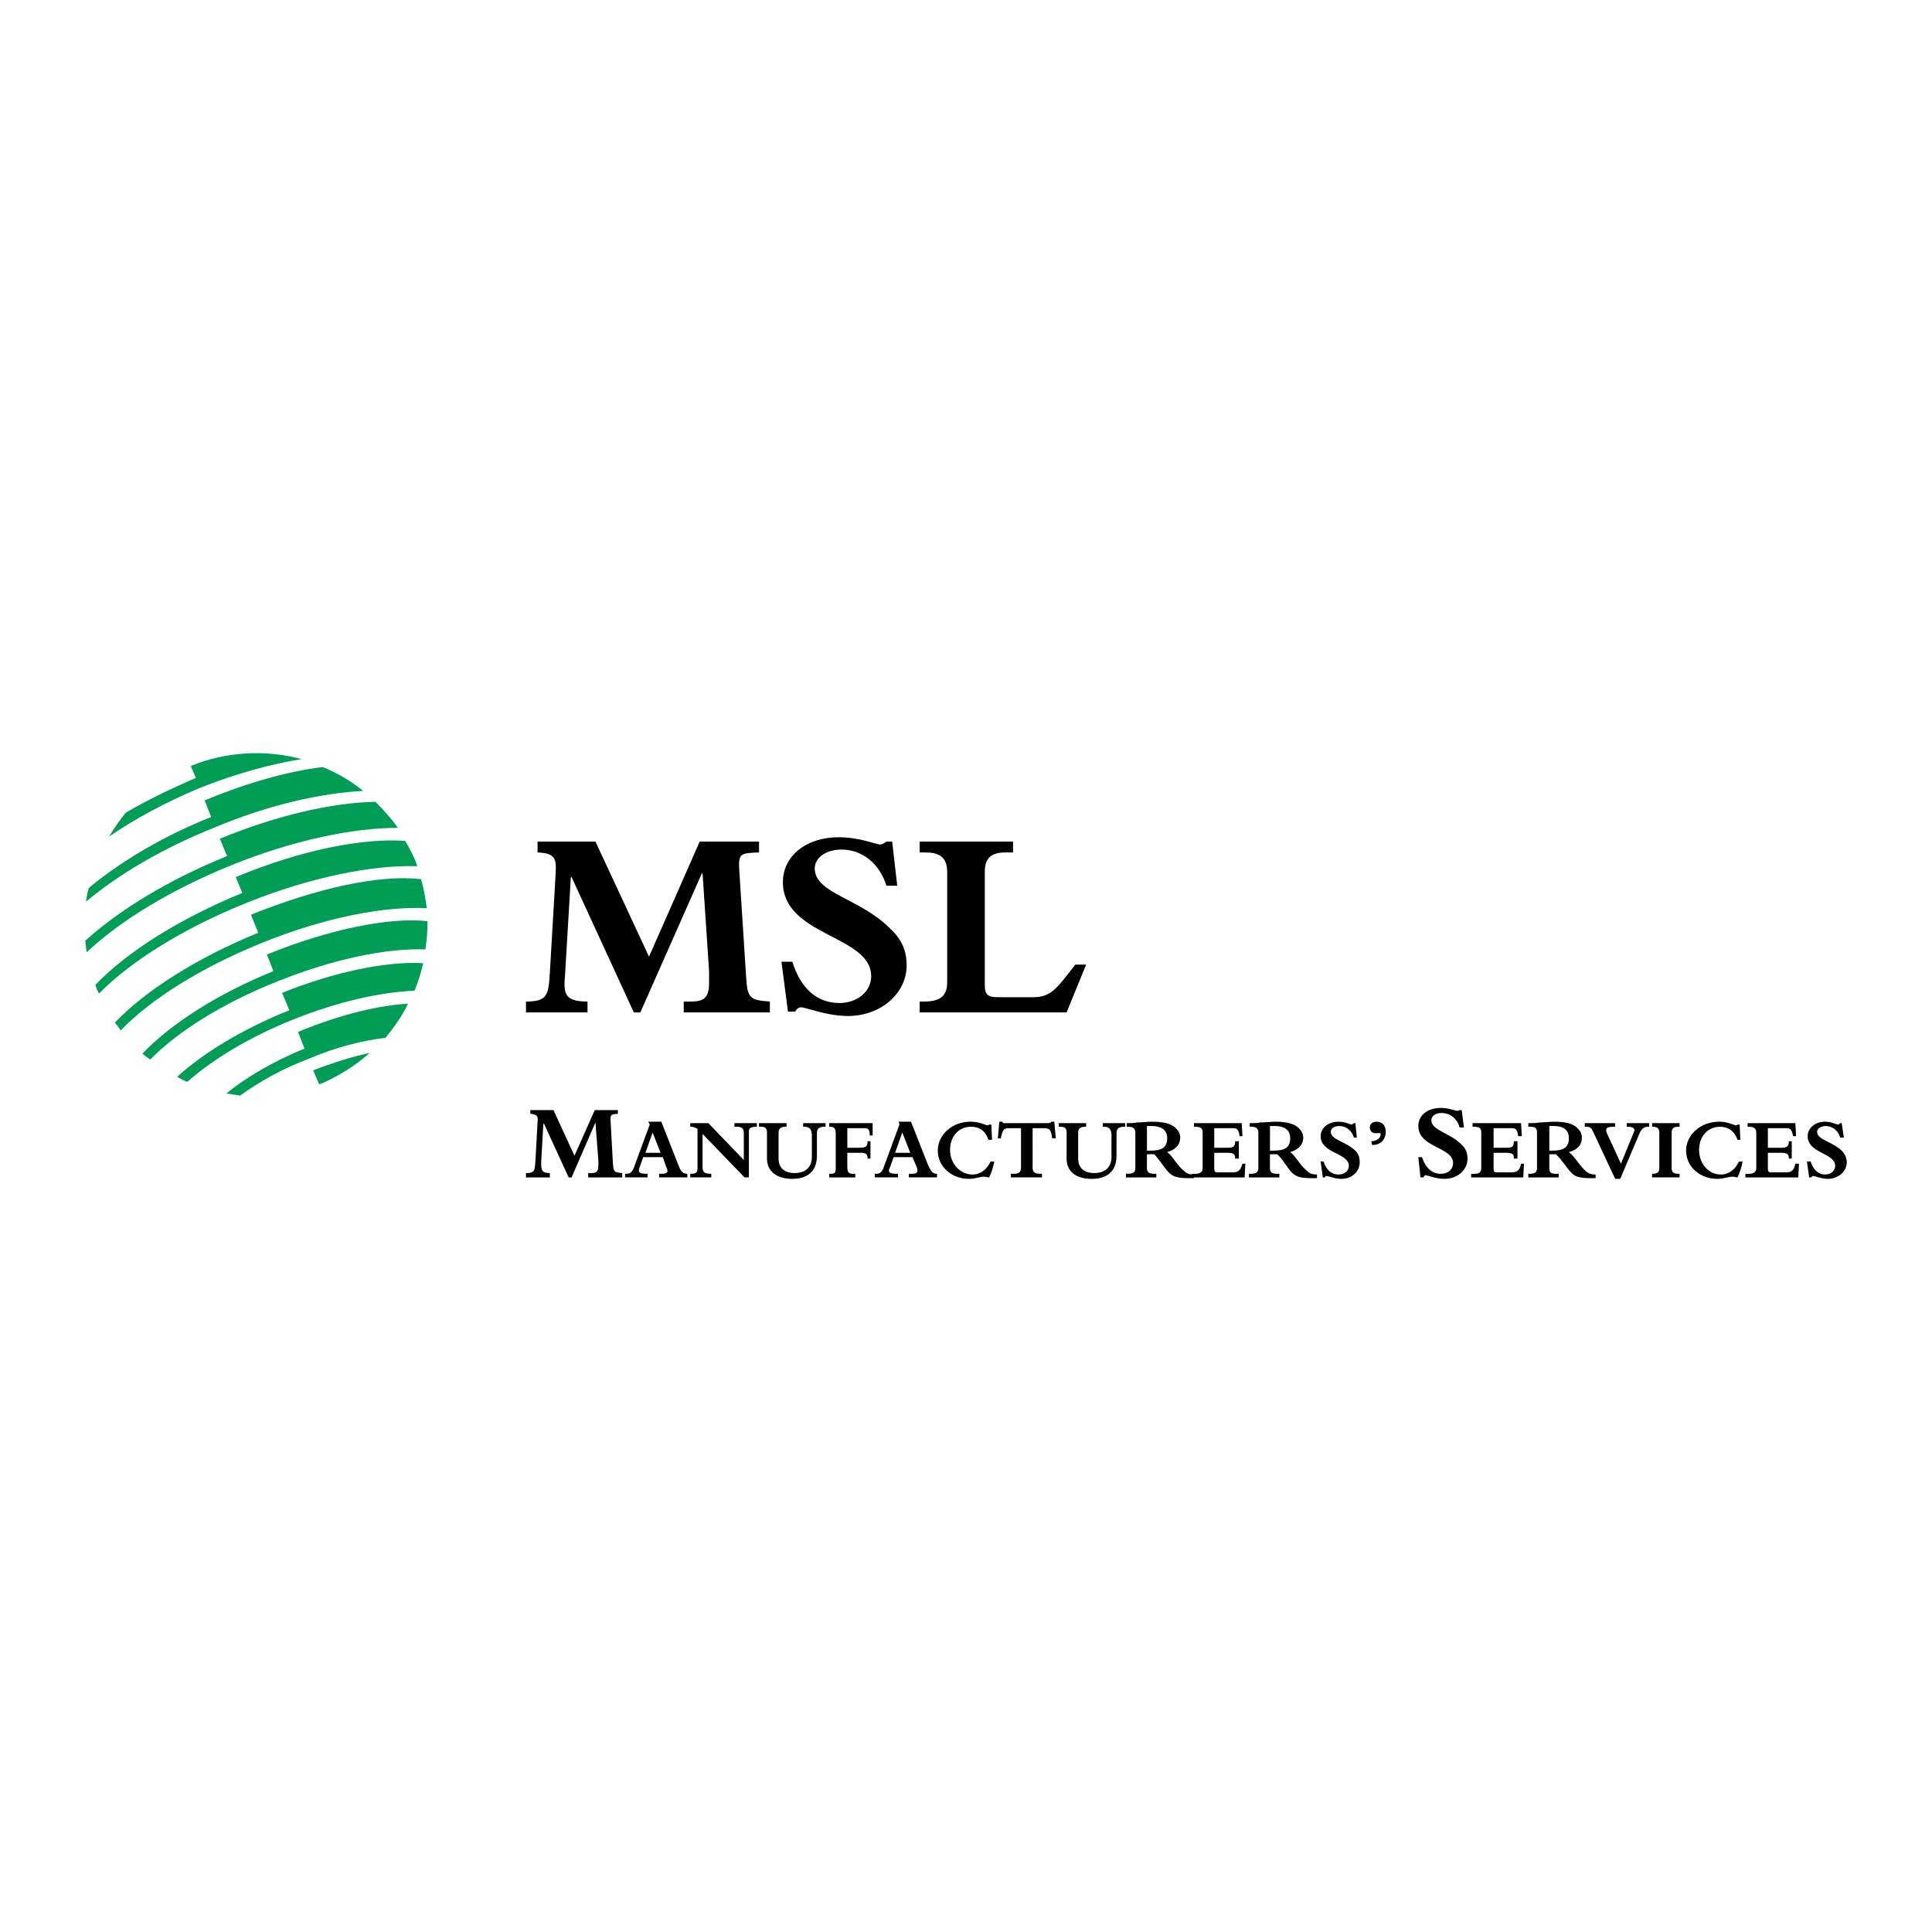 <?xml version="1.0" encoding="utf-8"?>
<!-- Generator: Adobe Illustrator 13.0.0, SVG Export Plug-In . SVG Version: 6.00 Build 14948)  -->
<!DOCTYPE svg PUBLIC "-//W3C//DTD SVG 1.0//EN" "http://www.w3.org/TR/2001/REC-SVG-20010904/DTD/svg10.dtd">
<svg version="1.0" id="Layer_1" xmlns="http://www.w3.org/2000/svg" xmlns:xlink="http://www.w3.org/1999/xlink" x="0px" y="0px"
	 width="192.756px" height="192.756px" viewBox="0 0 192.756 192.756" enable-background="new 0 0 192.756 192.756"
	 xml:space="preserve">
<g>
	<polygon fill-rule="evenodd" clip-rule="evenodd" fill="#FFFFFF" points="0,0 192.756,0 192.756,192.756 0,192.756 0,0 	"/>
	<path fill-rule="evenodd" clip-rule="evenodd" fill="#009D57" d="M8.577,89.96c3.177-2.672,7.653-5.343,12.924-7.438
		c5.343-2.238,10.542-3.394,14.73-3.61c-1.228-1.011-2.599-1.805-4.043-2.383c-3.538,0.433-7.582,1.589-11.77,3.322l0.65,1.661
		c-4.91,1.949-9.17,4.549-12.203,7.076C8.721,89.021,8.648,89.455,8.577,89.96L8.577,89.96z"/>
	<path fill-rule="evenodd" clip-rule="evenodd" fill="#009D57" d="M23.018,86.35c6.209-2.527,12.203-3.754,16.679-3.754
		c-0.65-0.939-1.444-1.805-2.238-2.599c-4.188,0.072-9.748,1.299-15.524,3.682l0.722,1.733c-5.92,2.383-10.903,5.488-14.152,8.448
		c0.072,0.361,0.072,0.794,0.144,1.155C11.826,91.982,16.952,88.805,23.018,86.35L23.018,86.35z"/>
	<path fill-rule="evenodd" clip-rule="evenodd" fill="#009D57" d="M24.534,90.104c6.426-2.599,12.636-3.827,17.113-3.683
		c-0.072-0.144-0.145-0.361-0.217-0.578c-0.289-0.649-0.649-1.372-1.011-1.949c-4.043-0.289-10.108,0.794-16.896,3.61l0.65,1.588
		c-6.354,2.599-11.553,5.921-14.658,9.17c0.072,0.145,0.072,0.289,0.145,0.434c0.072,0.145,0.144,0.288,0.216,0.433
		C12.981,95.953,18.252,92.632,24.534,90.104L24.534,90.104z"/>
	<path fill-rule="evenodd" clip-rule="evenodd" fill="#009D57" d="M25.039,91.26l0.722,1.805
		c-6.209,2.527-11.336,5.848-14.296,8.954c0.216,0.288,0.433,0.506,0.577,0.794c2.96-3.104,8.015-6.282,14.081-8.737
		c6.209-2.527,12.203-3.682,16.462-3.466c-0.145-1.011-0.289-1.949-0.578-2.888C37.964,87.216,31.682,88.588,25.039,91.26
		L25.039,91.26z"/>
	<path fill-rule="evenodd" clip-rule="evenodd" fill="#009D57" d="M27.711,97.902c5.56-2.238,10.903-3.321,14.729-3.177
		c0.145-0.938,0.217-1.877,0.217-2.816c-3.754-0.433-9.82,0.794-16.029,3.322l0.649,1.66c-5.704,2.311-10.325,5.344-13.069,8.231
		c0.289,0.217,0.505,0.434,0.794,0.578C17.674,102.957,22.223,100.069,27.711,97.902L27.711,97.902z"/>
	<path fill-rule="evenodd" clip-rule="evenodd" fill="#009D57" d="M19.552,77.613c-2.527,1.083-4.91,2.238-7.004,3.466
		c-0.578,0.722-1.155,1.516-1.661,2.382c2.527-1.733,5.56-3.394,9.025-4.837c3.61-1.444,7.076-2.383,10.181-2.888
		c-3.538-0.938-7.365-0.794-10.975,0.649l-0.072,0.072L19.552,77.613L19.552,77.613z"/>
	<path fill-rule="evenodd" clip-rule="evenodd" fill="#009D57" d="M29.227,101.729c4.477-1.805,8.737-2.744,12.13-2.888
		c0.361-0.867,0.65-1.806,0.867-2.744c-3.61-0.217-8.881,0.866-14.08,2.96l0.722,1.733c-4.693,1.877-8.665,4.332-11.192,6.643
		c0.361,0.217,0.65,0.361,1.011,0.506C21.212,105.701,24.895,103.463,29.227,101.729L29.227,101.729z"/>
	<path fill-rule="evenodd" clip-rule="evenodd" fill="#009D57" d="M30.816,105.629c2.671-1.155,5.343-1.806,7.653-2.094
		c0.867-1.083,1.661-2.167,2.239-3.394c-2.744,0.144-6.643,1.011-10.976,2.815l0.65,1.661c-3.177,1.3-5.849,2.888-7.798,4.477
		c0.434,0.072,0.939,0.145,1.372,0.217C25.833,107.939,28.144,106.64,30.816,105.629L30.816,105.629z"/>
	<path fill-rule="evenodd" clip-rule="evenodd" fill="#009D57" d="M31.249,106.784l0.578,1.372c0.072,0,0.072,0,0.144,0
		c1.805-0.795,3.466-1.806,4.91-3.105C35.148,105.412,33.126,106.062,31.249,106.784L31.249,106.784z"/>
	<path fill-rule="evenodd" clip-rule="evenodd" d="M57.026,87.505h-0.072l-0.578,9.748c-0.145,1.805-0.145,2.672,2.238,2.672v1.083
		h-6.137v-1.083c2.167,0,2.238-0.65,2.383-2.889l0.578-9.892c0.072-1.444,0-2.021-1.805-2.094v-1.083h5.776l5.343,11.48l5.055-11.48
		h5.92v1.083c-1.95,0.072-2.094,0.072-1.95,2.094l0.65,10.109c0.144,2.238,0.216,2.527,2.383,2.672v1.083h-8.593v-1.083h0.434
		c1.155,0,2.094,0,2.094-1.806c0-0.433,0-0.866,0-1.228l-0.65-9.748h-0.072l-6.137,13.864h-0.65L57.026,87.505L57.026,87.505z"/>
	<path fill-rule="evenodd" clip-rule="evenodd" d="M77.965,95.953h1.083c0.866,2.744,2.527,4.116,4.693,4.116
		c1.805,0,3.177-1.156,3.177-2.672c0-4.116-8.809-3.972-8.809-9.387c0-2.6,2.311-4.477,5.56-4.477c2.094,0,3.754,0.722,4.116,0.722
		c0.216,0,0.361-0.072,0.649-0.289h0.578l0.505,4.404h-1.083c-0.649-2.166-2.383-3.61-4.477-3.61c-1.516,0-2.671,0.794-2.671,1.877
		c0,2.527,4.549,2.96,7.582,6.065c1.155,1.083,1.588,2.238,1.588,3.61c0,2.816-2.599,5.054-5.849,5.054
		c-2.166,0-4.188-0.866-4.693-0.866c-0.216,0-0.433,0.145-0.578,0.434h-0.722L77.965,95.953L77.965,95.953z"/>
	<path fill-rule="evenodd" clip-rule="evenodd" d="M106.414,101.008H91.757v-1.083h0.433c1.733,0,2.311-0.65,2.311-1.95V87
		c0-1.589-0.938-1.95-2.166-1.95h-0.578v-1.083h9.314v1.083h-0.794c-1.444,0-2.022,0.65-2.022,1.877v11.336
		c0,1.011,0.289,1.228,1.372,1.228h3.466c1.806,0,2.383-0.938,4.188-3.249h1.083L106.414,101.008L106.414,101.008z"/>
	<path fill-rule="evenodd" clip-rule="evenodd" d="M54.282,112.127H54.21l-0.216,3.827c0,0.722,0,1.083,0.866,1.083v0.434h-2.383
		v-0.434c0.867,0,0.867-0.217,0.939-1.155l0.216-3.899c0.072-0.577,0-0.794-0.722-0.866v-0.361h2.311l2.094,4.55l2.022-4.55h2.311
		v0.361c-0.722,0.072-0.794,0.072-0.722,0.866l0.217,3.972c0.072,0.938,0.072,1.011,0.938,1.083v0.434h-3.394v-0.434h0.217
		c0.434,0,0.794,0,0.794-0.722c0-0.145,0-0.289,0-0.506l-0.289-3.827l0,0l-2.383,5.488h-0.289L54.282,112.127L54.282,112.127z"/>
	<path fill-rule="evenodd" clip-rule="evenodd" d="M65.907,115.016h-1.516l0.722-2.021L65.907,115.016L65.907,115.016z
		 M66.124,115.448l0.361,1.011c0.217,0.434,0.145,0.65-0.433,0.65h-0.289v0.361h2.816v-0.361c-0.434,0-0.65-0.217-0.867-0.794
		l-1.733-4.405h-1.3l0.145,0.289l-1.517,4.116c-0.216,0.649-0.433,0.794-0.866,0.794h-0.072v0.361h2.238v-0.361h-0.072
		c-0.867,0-0.867-0.217-0.722-0.65l0.361-1.011H66.124L66.124,115.448z"/>
	<path fill-rule="evenodd" clip-rule="evenodd" d="M70.095,116.459c0,0.506,0.217,0.65,0.867,0.65v0.361h-2.094v-0.361h0.072
		c0.505,0,0.65-0.145,0.65-0.506v-3.971c-0.217-0.145-0.433-0.217-0.722-0.217v-0.361h1.805l3.538,3.683v-2.6
		c0-0.577-0.145-0.722-0.794-0.722h-0.145v-0.361h2.239v0.361h-0.072c-0.505,0-0.722,0.145-0.722,0.434v4.621h-0.433l-4.188-4.333
		V116.459L70.095,116.459z"/>
	<path fill-rule="evenodd" clip-rule="evenodd" d="M80.132,112.055h2.238v0.361h-0.072c-0.722,0-0.794,0.289-0.794,0.722v2.167
		c0,1.949-1.444,2.311-2.455,2.311c-1.517,0-2.527-0.723-2.527-2.022v-2.599c0-0.434-0.145-0.578-0.65-0.578h-0.145v-0.361h2.744
		v0.361h-0.144c-0.361,0-0.65,0.145-0.65,0.578v2.599c0,1.083,0.794,1.444,1.588,1.444c1.155,0,1.733-0.649,1.733-1.589v-2.166
		c0-0.577-0.216-0.866-0.722-0.866h-0.145V112.055L80.132,112.055z"/>
	<path fill-rule="evenodd" clip-rule="evenodd" d="M84.536,114.51h1.228c0.65,0,0.794-0.145,0.794-0.649h0.289v1.732h-0.289
		c0-0.433-0.145-0.577-0.65-0.577h-1.372v1.372c0,0.577,0.145,0.722,0.578,0.722h0.217v0.361h-2.6v-0.361h0.145
		c0.361,0,0.505-0.072,0.505-0.506v-3.466c0-0.577-0.145-0.722-0.578-0.722h-0.072v-0.361h4.333v1.228h-0.289
		c0-0.577-0.145-0.722-0.505-0.722h-1.733V114.51L84.536,114.51z"/>
	<path fill-rule="evenodd" clip-rule="evenodd" d="M90.818,115.016h-1.516l0.722-2.021L90.818,115.016L90.818,115.016z
		 M91.035,115.448l0.434,1.011c0.144,0.434,0.072,0.65-0.434,0.65h-0.361v0.361h2.816v-0.361c-0.433,0-0.578-0.217-0.867-0.794
		l-1.733-4.405h-1.227l0.072,0.289l-1.516,4.116c-0.217,0.649-0.433,0.794-0.794,0.794H87.28v0.361h2.311v-0.361h-0.145
		c-0.794,0-0.866-0.217-0.65-0.65l0.361-1.011H91.035L91.035,115.448z"/>
	<path fill-rule="evenodd" clip-rule="evenodd" d="M99.194,115.882c-0.072,0.506-0.289,1.155-0.506,1.589
		c-0.145,0-0.289-0.072-0.506-0.072c-0.433,0-0.866,0.217-1.516,0.217c-1.733,0-3.105-1.228-3.105-2.816s1.444-2.889,3.249-2.889
		c0.939,0,1.516,0.361,1.733,0.361c0,0,0.072,0,0.145-0.072h0.217l0.072,1.517h-0.361c-0.289-0.866-0.866-1.3-1.733-1.3
		c-1.228,0-2.094,0.938-2.094,2.311s1.011,2.455,2.238,2.455c0.794,0,1.444-0.506,1.805-1.3H99.194L99.194,115.882z"/>
	<path fill-rule="evenodd" clip-rule="evenodd" d="M103.021,116.459c0,0.434,0.145,0.65,0.795,0.65h0.144v0.361h-3.104v-0.361h0.289
		c0.506,0,0.722-0.145,0.722-0.65v-3.898h-1.083c-0.649,0-0.722,0.072-0.938,1.011h-0.289l0.145-1.661h0.289
		c0.072,0.072,0.072,0.145,0.145,0.145s0.145,0,0.217,0h4.115c0.289,0,0.289,0,0.434-0.145h0.288l0.145,1.661h-0.36
		c-0.145-0.938-0.217-1.011-0.939-1.011h-1.011V116.459L103.021,116.459z"/>
	<path fill-rule="evenodd" clip-rule="evenodd" d="M110.024,112.055h2.238v0.361h-0.071c-0.723,0-0.795,0.289-0.795,0.722v2.167
		c0,1.949-1.444,2.311-2.455,2.311c-1.588,0-2.527-0.723-2.527-2.022v-2.599c0-0.434-0.145-0.578-0.649-0.578h-0.145v-0.361h2.744
		v0.361h-0.145c-0.361,0-0.65,0.145-0.65,0.578v2.599c0,1.083,0.795,1.444,1.589,1.444c1.155,0,1.733-0.649,1.733-1.589v-2.166
		c0-0.577-0.217-0.866-0.723-0.866h-0.145V112.055L110.024,112.055z"/>
	<path fill-rule="evenodd" clip-rule="evenodd" d="M114.43,112.344h0.505c0.794,0,1.517,0.289,1.517,1.228s-0.578,1.228-1.661,1.228
		h-0.36V112.344L114.43,112.344z M114.43,115.16h0.722c0.505,0.505,1.011,1.371,1.444,1.805c0.433,0.434,0.866,0.578,1.949,0.578
		c0.289,0,0.361,0,0.578,0v-0.361c-0.578,0-0.795-0.145-1.156-0.506c-0.649-0.577-0.938-1.299-1.516-1.732
		c0.794-0.217,1.3-0.723,1.3-1.444c0-0.361-0.145-0.649-0.434-0.938c-0.433-0.434-1.155-0.65-2.383-0.65
		c-0.361,0-0.938,0.072-1.444,0.072c-0.36,0.072-0.649,0.072-1.083,0.072v0.361h0.145c0.578,0,0.722,0.217,0.722,0.649v3.466
		c0,0.434-0.216,0.578-0.794,0.578h-0.145v0.361h3.033v-0.361h-0.217c-0.506,0-0.722-0.145-0.722-0.578V115.16L114.43,115.16z"/>
	<path fill-rule="evenodd" clip-rule="evenodd" d="M123.094,112.561h-1.949v1.949h1.444c0.433,0,0.649-0.145,0.649-0.649h0.361
		v1.732h-0.361c0-0.433-0.145-0.577-0.794-0.577h-1.3v1.516c0,0.361,0.072,0.434,0.361,0.434h1.443c0.578,0,0.794-0.145,1.012-0.866
		h0.288l-0.072,1.372h-5.271v-0.361h0.36c0.506,0,0.723-0.217,0.723-0.578v-3.466c0-0.505-0.145-0.649-0.794-0.649h-0.072v-0.361
		h4.766l0.072,1.3h-0.289C123.6,112.777,123.455,112.561,123.094,112.561L123.094,112.561z"/>
	<path fill-rule="evenodd" clip-rule="evenodd" d="M126.704,112.344h0.506c0.794,0,1.516,0.289,1.516,1.228s-0.577,1.228-1.66,1.228
		h-0.361V112.344L126.704,112.344z M126.704,115.16h0.722c0.578,0.505,1.011,1.371,1.444,1.805s0.866,0.578,1.949,0.578
		c0.289,0,0.361,0,0.578,0v-0.361c-0.578,0-0.794-0.145-1.155-0.506c-0.649-0.577-0.938-1.299-1.517-1.732
		c0.795-0.217,1.3-0.723,1.3-1.444c0-0.361-0.145-0.649-0.433-0.938c-0.434-0.434-1.156-0.65-2.383-0.65
		c-0.289,0-0.938,0.072-1.444,0.072c-0.361,0.072-0.65,0.072-1.083,0.072v0.361h0.145c0.577,0,0.722,0.217,0.722,0.649v3.466
		c0,0.434-0.217,0.578-0.794,0.578h-0.145v0.361h3.032v-0.361h-0.217c-0.505,0-0.722-0.145-0.722-0.578V115.16L126.704,115.16z"/>
	<path fill-rule="evenodd" clip-rule="evenodd" d="M131.759,115.882h0.289c0.288,0.866,0.794,1.3,1.516,1.3
		c0.578,0,1.011-0.361,1.011-0.866c0-1.3-2.815-1.228-2.815-2.961c0-0.794,0.722-1.444,1.805-1.444c0.649,0,1.155,0.289,1.3,0.289
		c0.072,0,0.072-0.072,0.217-0.145h0.145l0.145,1.444h-0.289c-0.217-0.722-0.795-1.155-1.444-1.155
		c-0.506,0-0.866,0.217-0.866,0.578c0,0.794,1.443,0.938,2.455,1.877c0.36,0.361,0.433,0.794,0.433,1.155
		c0,0.938-0.794,1.661-1.805,1.661c-0.723,0-1.3-0.289-1.517-0.289c-0.072,0-0.145,0-0.145,0.145h-0.216L131.759,115.882
		L131.759,115.882z"/>
	<path fill-rule="evenodd" clip-rule="evenodd" d="M136.812,113.86c0.506,0,0.939-0.289,0.939-0.723
		c0-0.144-0.217-0.072-0.434-0.072c-0.434,0-0.65-0.216-0.65-0.577s0.289-0.578,0.65-0.578c0.577,0,0.938,0.361,0.938,1.012
		c0,0.794-0.577,1.371-1.372,1.299L136.812,113.86L136.812,113.86z"/>
	<path fill-rule="evenodd" clip-rule="evenodd" d="M141.506,115.448h0.361c0.361,1.083,1.011,1.661,1.877,1.661
		c0.723,0,1.228-0.434,1.228-1.083c0-1.589-3.466-1.517-3.466-3.683c0-1.083,0.939-1.805,2.238-1.805
		c0.795,0,1.444,0.288,1.661,0.288c0.072,0,0.145,0,0.217-0.072h0.217l0.216,1.733h-0.433c-0.217-0.866-0.938-1.444-1.806-1.444
		c-0.577,0-1.011,0.289-1.011,0.722c0,1.012,1.806,1.229,2.961,2.383c0.505,0.434,0.649,0.939,0.649,1.444
		c0,1.155-1.011,2.022-2.311,2.022c-0.866,0-1.66-0.361-1.877-0.361c-0.072,0-0.145,0.072-0.217,0.217h-0.289L141.506,115.448
		L141.506,115.448z"/>
	<path fill-rule="evenodd" clip-rule="evenodd" d="M150.893,112.561h-1.877v1.949h1.372c0.505,0,0.649-0.145,0.649-0.649h0.361
		v1.732h-0.361c0-0.433-0.072-0.577-0.794-0.577h-1.228v1.516c0,0.361,0.072,0.434,0.289,0.434h1.443
		c0.578,0,0.867-0.145,1.012-0.866h0.288l-0.072,1.372h-5.198v-0.361h0.361c0.505,0,0.649-0.217,0.649-0.578v-3.466
		c0-0.505-0.145-0.649-0.722-0.649h-0.145v-0.361h4.838l0.072,1.3h-0.361C151.398,112.777,151.254,112.561,150.893,112.561
		L150.893,112.561z"/>
	<path fill-rule="evenodd" clip-rule="evenodd" d="M154.575,112.344h0.434c0.866,0,1.516,0.289,1.516,1.228s-0.577,1.228-1.66,1.228
		h-0.289V112.344L154.575,112.344z M154.575,115.16h0.65c0.577,0.505,1.083,1.371,1.516,1.805c0.361,0.434,0.867,0.578,1.878,0.578
		c0.288,0,0.36,0,0.577,0v-0.361c-0.577,0-0.794-0.145-1.155-0.506c-0.577-0.577-0.938-1.299-1.517-1.732
		c0.867-0.217,1.3-0.723,1.3-1.444c0-0.361-0.144-0.649-0.433-0.938c-0.434-0.434-1.083-0.65-2.383-0.65
		c-0.289,0-0.939,0.072-1.372,0.072c-0.361,0.072-0.722,0.072-1.155,0.072v0.361h0.217c0.577,0,0.649,0.217,0.649,0.649v3.466
		c0,0.434-0.217,0.578-0.722,0.578h-0.145v0.361h3.032v-0.361h-0.288c-0.506,0-0.65-0.145-0.65-0.578V115.16L154.575,115.16z"/>
	<path fill-rule="evenodd" clip-rule="evenodd" d="M159.052,113.138c-0.289-0.649-0.36-0.722-0.866-0.722h-0.072v-0.361h3.032v0.361
		h-0.144c-0.795,0-0.867,0.217-0.65,0.722l1.372,2.961l1.3-3.177c0.145-0.289-0.072-0.506-0.578-0.506h-0.144v-0.361h2.237v0.361
		h-0.071c-0.506,0-0.723,0.217-1.011,0.938l-1.806,4.261h-0.506L159.052,113.138L159.052,113.138z"/>
	<path fill-rule="evenodd" clip-rule="evenodd" d="M164.828,112.055h2.744v0.361h-0.145c-0.506,0-0.649,0.217-0.649,0.649v3.466
		c0,0.361,0.144,0.578,0.649,0.578h0.145v0.361h-2.744v-0.361h0.072c0.506,0,0.65-0.217,0.65-0.578v-3.466
		c0-0.433-0.145-0.649-0.65-0.649h-0.072V112.055L164.828,112.055z"/>
	<path fill-rule="evenodd" clip-rule="evenodd" d="M173.854,115.882c-0.072,0.506-0.289,1.155-0.506,1.589
		c-0.145,0-0.289-0.072-0.505-0.072c-0.434,0-0.867,0.217-1.517,0.217c-1.733,0-3.105-1.228-3.105-2.816s1.444-2.889,3.322-2.889
		c0.866,0,1.443,0.361,1.66,0.361c0.072,0,0.072,0,0.145-0.072h0.217l0.072,1.517h-0.289c-0.289-0.866-0.938-1.3-1.733-1.3
		c-1.227,0-2.094,0.938-2.094,2.311s0.939,2.455,2.166,2.455c0.795,0,1.444-0.506,1.806-1.3H173.854L173.854,115.882z"/>
	<path fill-rule="evenodd" clip-rule="evenodd" d="M178.259,112.561h-1.878v1.949h1.444c0.434,0,0.65-0.145,0.65-0.649h0.288v1.732
		h-0.288c0-0.433-0.145-0.577-0.795-0.577h-1.3v1.516c0,0.361,0.072,0.434,0.361,0.434h1.444c0.505,0,0.794-0.145,0.938-0.866h0.361
		l-0.072,1.372h-5.271v-0.361h0.361c0.506,0,0.723-0.217,0.723-0.578v-3.466c0-0.505-0.217-0.649-0.795-0.649h-0.072v-0.361h4.766
		l0.072,1.3h-0.289C178.764,112.777,178.691,112.561,178.259,112.561L178.259,112.561z"/>
	<path fill-rule="evenodd" clip-rule="evenodd" d="M180.28,115.882h0.361c0.289,0.866,0.794,1.3,1.444,1.3
		c0.577,0,1.011-0.361,1.011-0.866c0-1.3-2.744-1.228-2.744-2.961c0-0.794,0.722-1.444,1.733-1.444c0.649,0,1.155,0.289,1.299,0.289
		c0.072,0,0.145-0.072,0.217-0.145h0.145l0.217,1.444h-0.361c-0.217-0.722-0.794-1.155-1.443-1.155
		c-0.434,0-0.867,0.217-0.867,0.578c0,0.794,1.444,0.938,2.455,1.877c0.361,0.361,0.506,0.794,0.506,1.155
		c0,0.938-0.867,1.661-1.878,1.661c-0.649,0-1.3-0.289-1.443-0.289c-0.072,0-0.145,0-0.217,0.145h-0.217L180.28,115.882
		L180.28,115.882z"/>
</g>
</svg>
